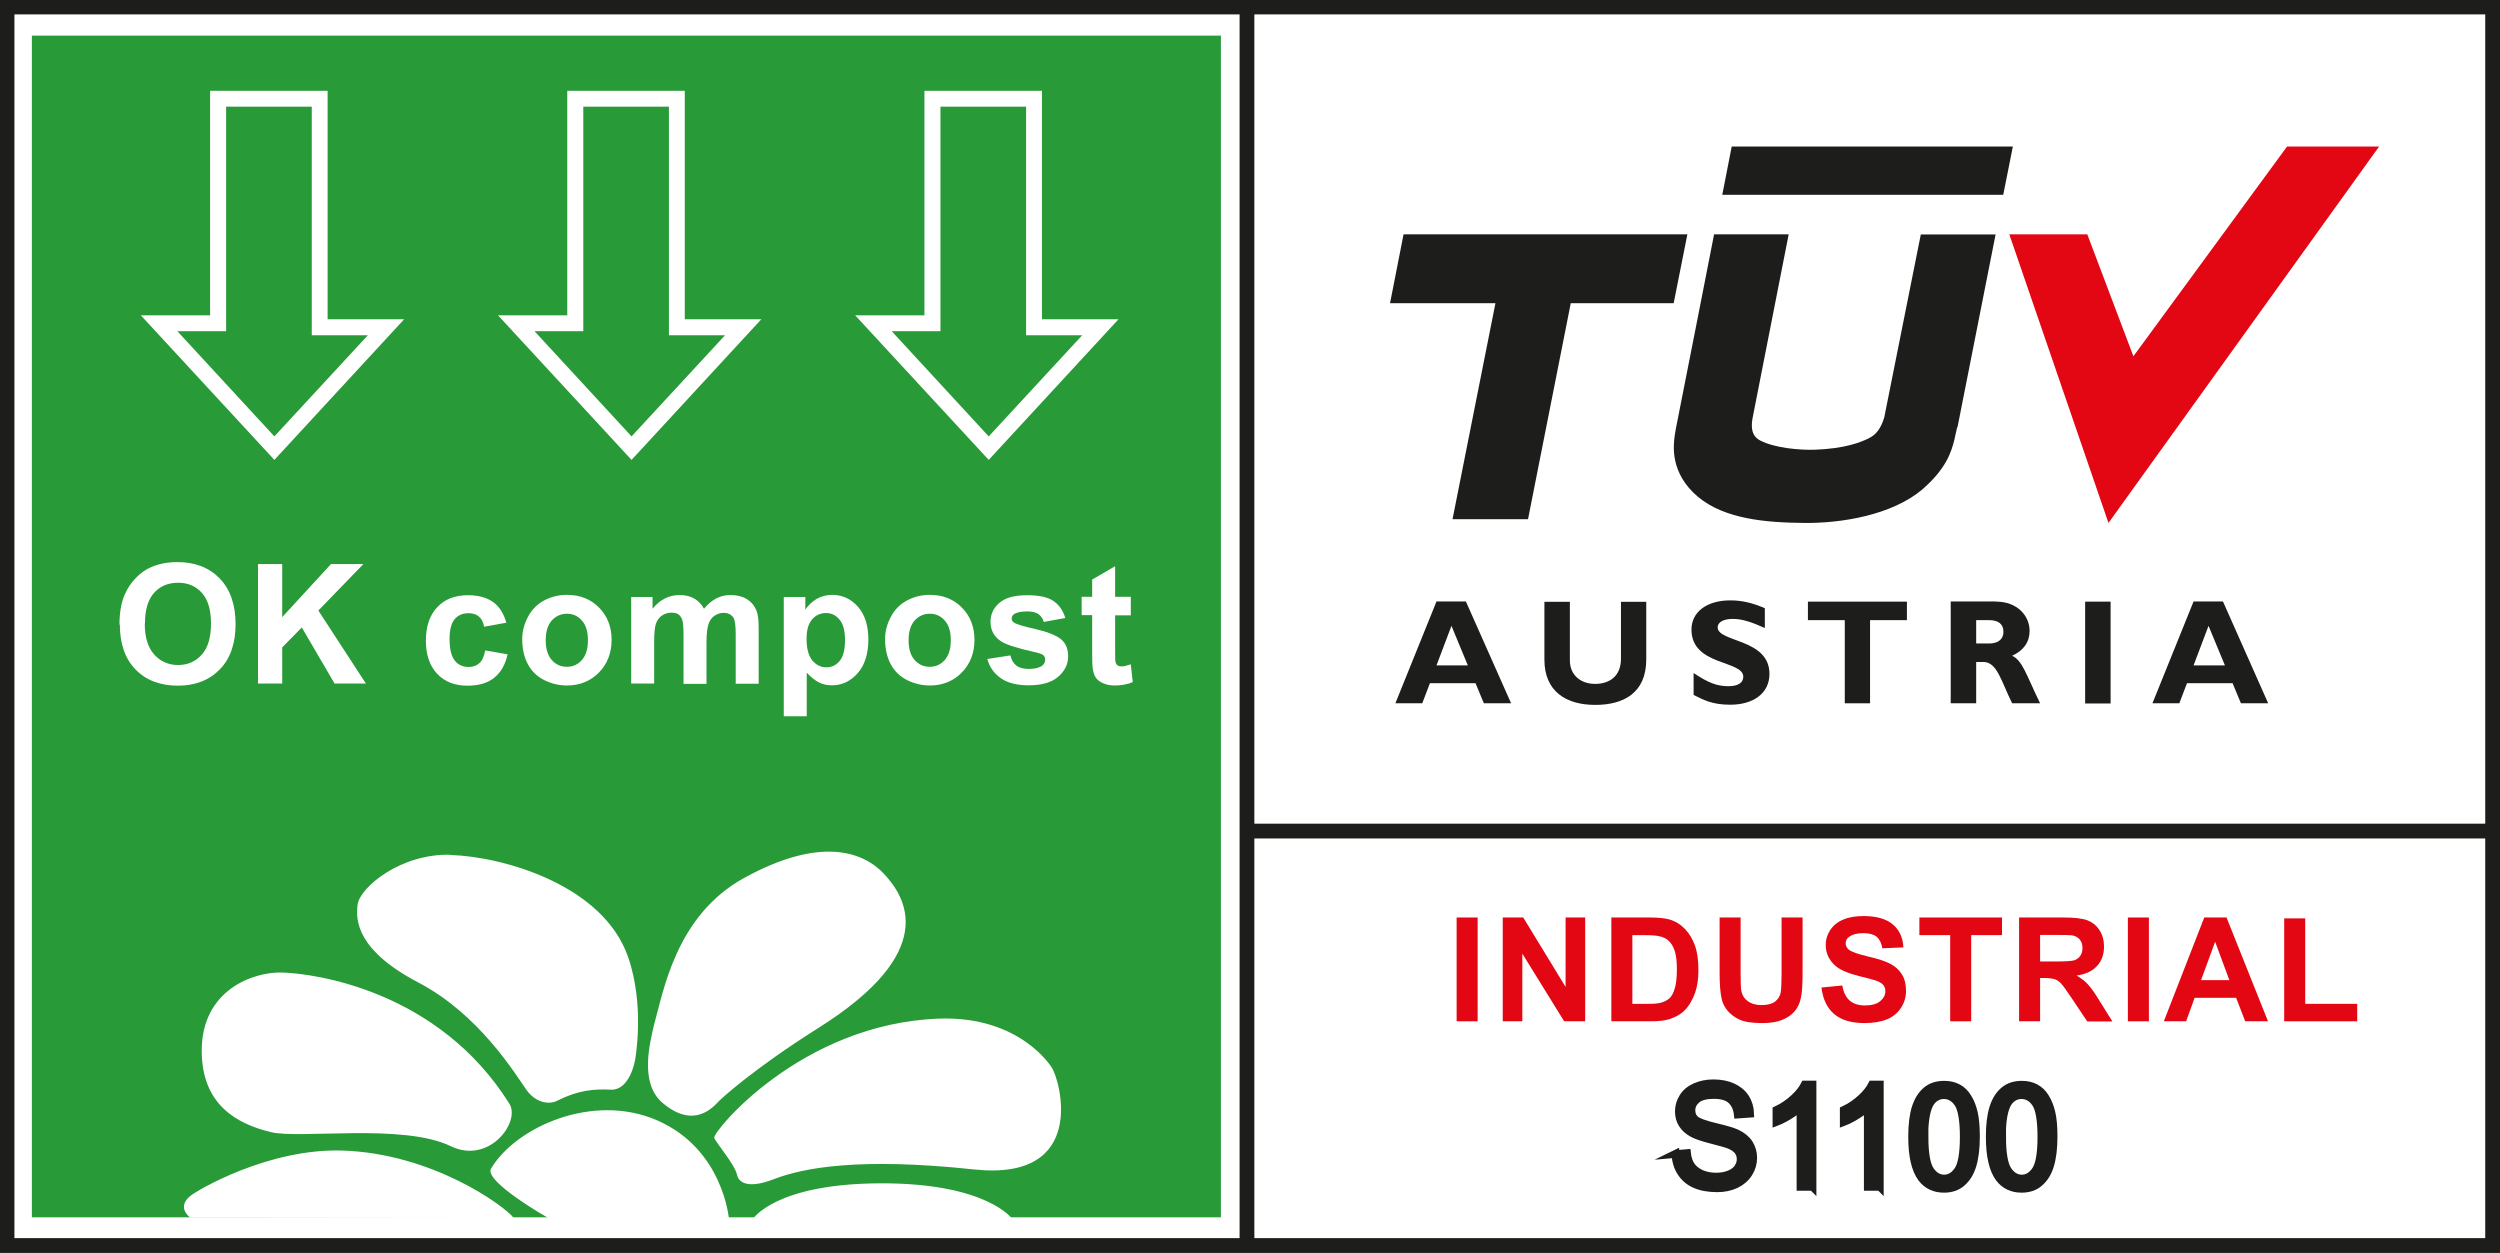 <svg xmlns="http://www.w3.org/2000/svg" id="Calque_2" data-name="Calque 2" viewBox="0 0 140.41 70.37"><defs><style>      .cls-1 {        fill: none;      }      .cls-1, .cls-2, .cls-3, .cls-4, .cls-5, .cls-6, .cls-7, .cls-8 {        stroke-width: 0px;      }      .cls-9 {        stroke: #1d1d1b;        stroke-miterlimit: 10;        stroke-width: .43px;      }      .cls-9, .cls-2, .cls-6 {        fill: #1d1d1b;      }      .cls-2, .cls-3, .cls-4 {        fill-rule: evenodd;      }      .cls-3, .cls-7 {        fill: #e30613;      }      .cls-4, .cls-8 {        fill: #fff;      }      .cls-5 {        fill: #289a38;      }    </style></defs><g id="Calque_1-2" data-name="Calque 1"><g><g><rect class="cls-8" width="140.41" height="70.37"></rect><rect class="cls-5" x="1.79" y="2" width="66.78" height="66.37"></rect><polygon class="cls-2" points="113.05 8.23 112.51 10.94 96.73 10.94 97.26 8.23 113.05 8.23"></polygon><path class="cls-2" d="m109.92,24l-.16.72c-.17.66-.44,1.6-1.82,2.79-1.69,1.41-4.5,1.89-6.64,1.86-2.15-.02-4.44-.22-5.94-1.47-1.57-1.33-1.37-2.86-1.31-3.37,0,0,.02-.17.08-.49.44-2.19,2.14-10.88,2.14-10.88h4.19s-1.95,9.92-2.04,10.38c-.08.54-.02.97.46,1.21.82.42,2.21.53,3.01.51,1.75-.06,2.63-.43,3.04-.63.44-.21.71-.56.9-1.2h0s2.05-10.26,2.05-10.26h4.2l-2.14,10.83Z"></path><polygon class="cls-2" points="94.77 13.16 78.83 13.16 78.07 17.03 83.99 17.03 81.58 29.16 85.82 29.16 88.22 17.03 94 17.03 94.77 13.16"></polygon><polygon class="cls-3" points="128.45 8.23 119.82 20.01 117.23 13.16 112.85 13.16 118.42 29.37 133.62 8.23 128.45 8.23"></polygon><path class="cls-6" d="m84.87,39.5h-1.53l-.47-1.13h-2.56l-.43,1.13h-1.51l2.31-5.72h1.65l2.54,5.72Zm-3.35-4.35l-.84,2.22h1.76l-.92-2.22Z"></path><path class="cls-6" d="m92.46,33.79v3.25c0,1.89-1.29,2.55-2.86,2.55-1.66,0-2.86-.77-2.86-2.54v-3.25h1.43v3.29c0,.82.6,1.32,1.42,1.32.76,0,1.45-.39,1.45-1.42v-3.19h1.43Z"></path><path class="cls-6" d="m99.12,35.27c-.83-.37-1.32-.51-1.81-.51s-.84.18-.84.47c0,.86,2.91.62,2.91,2.62,0,1.1-.92,1.73-2.2,1.73-1,0-1.49-.26-2.06-.55v-1.23c.82.55,1.32.74,1.95.74.54,0,.84-.19.84-.53,0-.94-2.91-.6-2.91-2.65,0-.99.86-1.64,2.18-1.64.64,0,1.22.13,1.94.44v1.11Z"></path><polygon class="cls-6" points="107.1 34.83 105.03 34.83 105.03 39.5 103.61 39.5 103.61 34.83 101.54 34.83 101.54 33.79 107.1 33.79 107.1 34.83"></polygon><path class="cls-6" d="m112.12,33.79c1.17,0,1.87.79,1.87,1.64,0,.63-.33,1.1-.98,1.4.59.29.76,1,1.57,2.67h-1.57c-.61-1.22-.84-2.32-1.61-2.32h-.41v2.32h-1.43v-5.72h2.56Zm-1.13,2.35h.75c.39,0,.78-.17.78-.66,0-.43-.28-.65-.81-.65h-.72v1.3Z"></path><rect class="cls-6" x="117.11" y="33.79" width="1.43" height="5.72"></rect><path class="cls-6" d="m127.39,39.5h-1.53l-.47-1.13h-2.56l-.43,1.13h-1.51l2.31-5.72h1.65l2.54,5.72Zm-3.35-4.35l-.84,2.22h1.76l-.92-2.22Z"></path><path class="cls-8" d="m15.41,25.83l-7.5-8.12h3.89V5.1h6.6v12.83h4.3l-7.29,7.9Zm-5.45-7.23l5.45,5.91,5.25-5.68h-3.15V5.99h-4.81v12.61h-2.74Z"></path><path class="cls-8" d="m35.47,25.83l-7.5-8.12h3.89V5.1h6.6v12.83h4.3l-7.29,7.9Zm-5.45-7.23l5.45,5.91,5.25-5.68h-3.15V5.99h-4.81v12.61h-2.74Z"></path><path class="cls-8" d="m55.53,25.83l-7.5-8.12h3.89V5.1h6.6v12.83h4.3l-7.29,7.9Zm-5.45-7.23l5.45,5.91,5.25-5.68h-3.15V5.99h-4.81v12.61h-2.74Z"></path><path class="cls-8" d="m6.71,35.08c0-.68.1-1.26.31-1.72.15-.34.36-.65.63-.92.26-.27.55-.47.87-.6.42-.18.9-.27,1.45-.27.99,0,1.78.31,2.37.92.59.61.89,1.47.89,2.56s-.29,1.93-.88,2.54c-.59.61-1.38.92-2.36.92s-1.79-.3-2.38-.91c-.59-.61-.88-1.45-.88-2.52m1.4-.05c0,.76.18,1.34.53,1.73.35.39.8.59,1.34.59s.98-.19,1.33-.58c.35-.39.52-.97.52-1.75s-.17-1.34-.51-1.72c-.34-.38-.78-.57-1.34-.57s-1.01.19-1.35.57c-.34.38-.51.96-.51,1.73"></path><polygon class="cls-8" points="14.49 38.39 14.49 31.68 15.85 31.68 15.85 34.66 18.59 31.68 20.41 31.68 17.88 34.29 20.55 38.39 18.79 38.39 16.95 35.24 15.85 36.36 15.85 38.39 14.49 38.39"></polygon><path class="cls-8" d="m28.46,34.97l-1.27.23c-.04-.25-.14-.44-.29-.57-.15-.13-.35-.19-.59-.19-.32,0-.58.11-.77.33-.19.22-.29.59-.29,1.11,0,.58.1.98.29,1.22.19.24.45.36.78.36.24,0,.44-.07.6-.21.16-.14.27-.38.33-.72l1.26.22c-.13.58-.38,1.02-.76,1.32-.37.3-.87.44-1.5.44-.71,0-1.28-.22-1.7-.67-.42-.45-.63-1.07-.63-1.86s.21-1.43.64-1.88c.42-.45,1-.67,1.72-.67.59,0,1.06.13,1.41.38.35.25.6.64.75,1.17"></path><path class="cls-8" d="m29.33,35.89c0-.43.11-.84.32-1.24.21-.4.51-.71.9-.92.39-.21.82-.32,1.29-.32.74,0,1.34.24,1.81.72.47.48.7,1.08.7,1.81s-.24,1.35-.71,1.83c-.47.48-1.07.73-1.79.73-.45,0-.87-.1-1.28-.3-.4-.2-.71-.5-.92-.89-.21-.39-.32-.86-.32-1.42m1.32.07c0,.48.11.85.34,1.11.23.26.51.38.85.38s.62-.13.84-.38c.23-.26.34-.63.34-1.12s-.11-.84-.34-1.1c-.23-.26-.51-.38-.84-.38s-.62.13-.85.38c-.23.26-.34.63-.34,1.11"></path><path class="cls-8" d="m35.46,33.53h1.19v.66c.42-.52.93-.77,1.52-.77.31,0,.58.06.81.19.23.13.42.32.56.58.21-.26.44-.45.69-.58.25-.13.51-.19.79-.19.36,0,.66.07.91.22.25.15.43.36.55.64.09.21.13.54.13,1.01v3.11h-1.29v-2.78c0-.48-.04-.79-.13-.93-.12-.18-.3-.27-.55-.27-.18,0-.35.06-.51.16-.16.11-.27.27-.34.48-.07.21-.11.55-.11,1.01v2.34h-1.29v-2.67c0-.47-.02-.78-.07-.92-.05-.14-.12-.24-.21-.31-.1-.07-.23-.1-.39-.1-.2,0-.38.05-.54.16-.16.11-.27.26-.34.46-.07.2-.1.54-.1,1v2.36h-1.29v-4.86Z"></path><path class="cls-8" d="m44.03,33.53h1.2v.71c.16-.24.37-.44.63-.6.27-.15.56-.23.88-.23.57,0,1.04.22,1.44.66.39.44.59,1.06.59,1.85s-.2,1.44-.6,1.89c-.4.45-.88.68-1.44.68-.27,0-.51-.05-.73-.16-.22-.11-.45-.29-.69-.55v2.45h-1.29v-6.71Zm1.27,2.35c0,.55.11.95.32,1.21.22.26.48.39.79.39s.55-.12.75-.36c.2-.24.3-.63.3-1.18,0-.51-.1-.89-.31-1.14-.2-.25-.46-.37-.76-.37s-.58.12-.78.36c-.21.24-.31.6-.31,1.08"></path><path class="cls-8" d="m49.71,35.89c0-.43.11-.84.32-1.24.21-.4.51-.71.9-.92.39-.21.82-.32,1.29-.32.74,0,1.34.24,1.81.72.47.48.7,1.08.7,1.81s-.24,1.35-.71,1.83c-.47.48-1.07.73-1.79.73-.45,0-.87-.1-1.28-.3-.4-.2-.71-.5-.92-.89-.21-.39-.32-.86-.32-1.42m1.32.07c0,.48.11.85.34,1.11.23.26.51.38.85.38s.62-.13.84-.38c.23-.26.34-.63.34-1.12s-.11-.84-.34-1.1c-.23-.26-.51-.38-.84-.38s-.62.13-.85.38c-.23.26-.34.63-.34,1.11"></path><path class="cls-8" d="m55.46,37.01l1.29-.2c.05.25.17.44.33.57.17.13.4.19.7.19.33,0,.58-.06.75-.18.11-.09.17-.2.17-.34,0-.1-.03-.18-.09-.24-.06-.06-.21-.12-.43-.17-1.04-.23-1.7-.44-1.97-.63-.39-.26-.58-.63-.58-1.09,0-.42.17-.78.5-1.06.33-.29.85-.43,1.55-.43s1.16.11,1.48.32c.32.22.55.54.67.96l-1.21.22c-.05-.19-.15-.33-.3-.44-.15-.1-.35-.15-.62-.15-.34,0-.58.05-.73.14-.1.07-.15.15-.15.26,0,.09.04.17.13.23.12.08.52.21,1.2.36.69.16,1.16.35,1.44.57.27.23.4.55.4.96,0,.45-.19.83-.56,1.15-.37.32-.92.48-1.65.48-.66,0-1.19-.13-1.57-.4-.39-.27-.64-.63-.76-1.09"></path><path class="cls-8" d="m63.51,33.53v1.03h-.88v1.96c0,.4,0,.63.03.69.02.07.05.12.11.16.06.04.13.06.22.06.12,0,.29-.04.52-.12l.11,1c-.3.13-.64.19-1.02.19-.23,0-.44-.04-.63-.12-.19-.08-.32-.18-.41-.3-.09-.12-.15-.29-.18-.5-.03-.15-.04-.45-.04-.91v-2.12h-.59v-1.03h.59v-.97l1.29-.75v1.72h.88Z"></path><path class="cls-4" d="m42.3,68.46h14.55s-1.4-2.02-7.4-2c-5.92.02-7.16,2-7.16,2m-2.17-4.57c-.09-.32,4.86-6.4,12.62-6.68,4.59-.16,6.33,2.75,6.33,2.75.47.69,2.07,6.41-4.37,5.72-6.45-.69-9.58-.09-11.22.54-1.64.64-2.02.07-2.08-.22-.12-.6-1.22-1.85-1.29-2.11m-29.42,4.5s-.81-.57,0-1.22c.41-.34,4.4-2.68,8.54-2.55,5.04.16,9.07,3.08,9.63,3.79l-18.17-.02Zm4.5-4.81c-1.86-.46-3.86-1.51-3.86-4.57,0-3.41,2.89-4.43,4.5-4.39,1.86.05,8.81,1.02,12.78,7.37.64,1.02-1.13,3.42-3.28,2.39-2.7-1.31-8.48-.39-10.14-.8m15.66,4.88h10.09s-.31-3.92-4.04-5.54c-3.59-1.56-7.91.36-9.32,2.71-.43.72,3.28,2.82,3.28,2.82m-5.53-20.43c2.94.1,8.52,1.67,9.94,5.71.97,2.77.4,5.8.4,5.8,0,0-.28,1.73-1.38,1.67-.9-.05-1.83.03-2.99.62-.49.25-1.25.09-1.74-.62-.63-.89-2.64-4.22-6.05-6.01-3.42-1.79-3.56-3.45-3.42-4.41.15-.96,2.45-2.87,5.24-2.77m11.4,9.56c.52-1.8,1.19-6.14,5.08-8.27,4.23-2.32,6.65-1.5,7.85-.21,1.2,1.29,3.15,4.34-3.69,8.64-3.82,2.41-5.56,4.08-5.56,4.08-.37.39-1.43,1.62-3.19.14-1.33-1.12-.71-3.39-.49-4.38"></path><rect class="cls-1" width="140.41" height="70.37"></rect><path class="cls-6" d="m70.45,47.09h69.13v22.45h-69.13v-22.45ZM.81.81h68.81v68.73H.81V.81Zm69.64,0h69.13v45.45h-69.13V.81ZM0,70.37h140.41V0H0v70.37Z"></path></g><rect class="cls-7" x="81.81" y="51.53" width="1.18" height="5.83"></rect><polygon class="cls-7" points="84.4 57.36 84.4 51.53 85.55 51.53 87.93 55.43 87.93 51.53 89.03 51.53 89.03 57.36 87.85 57.36 85.5 53.56 85.5 57.36 84.4 57.36"></polygon><path class="cls-7" d="m90.5,51.53h2.15c.48,0,.85.04,1.11.11.34.1.63.28.88.54.24.26.43.57.56.94.13.37.19.83.19,1.38,0,.48-.06.89-.18,1.24-.15.42-.35.77-.62,1.03-.2.2-.48.35-.83.47-.26.08-.61.12-1.04.12h-2.22v-5.83Zm1.18.99v3.86h.88c.33,0,.57-.02.71-.06.19-.05.35-.13.48-.24.13-.11.23-.3.31-.56.08-.26.12-.62.12-1.07s-.04-.8-.12-1.04c-.08-.24-.19-.43-.33-.56-.14-.14-.33-.23-.55-.27-.16-.04-.49-.06-.97-.06h-.53Z"></path><path class="cls-7" d="m96.58,51.53h1.18v3.16c0,.5.01.83.04.97.05.24.17.43.36.57.19.14.45.22.78.22s.59-.07.76-.2c.17-.14.27-.3.31-.5.03-.2.05-.53.05-.99v-3.23h1.18v3.06c0,.7-.03,1.19-.1,1.48-.06.29-.18.53-.35.73-.17.2-.4.36-.69.48-.29.12-.66.18-1.12.18-.56,0-.98-.06-1.27-.19-.29-.13-.51-.3-.68-.5-.17-.21-.28-.42-.33-.65-.08-.33-.12-.83-.12-1.48v-3.11Z"></path><path class="cls-7" d="m102.33,55.46l1.14-.11c.07.39.21.67.42.85.21.18.5.27.85.27.38,0,.67-.08.86-.24.19-.16.29-.35.29-.56,0-.14-.04-.26-.12-.35-.08-.1-.22-.18-.42-.25-.14-.05-.45-.13-.94-.25-.63-.16-1.07-.35-1.33-.58-.36-.32-.54-.71-.54-1.17,0-.3.08-.57.25-.83.17-.26.41-.46.73-.59.32-.14.7-.2,1.15-.2.73,0,1.28.16,1.65.48.37.32.56.75.58,1.28l-1.18.05c-.05-.3-.16-.51-.32-.65-.17-.13-.41-.2-.75-.2s-.61.07-.8.21c-.13.09-.19.21-.19.36,0,.14.06.26.17.35.15.13.51.25,1.08.39.57.13,1,.27,1.27.42.27.14.49.34.64.59.16.25.23.56.23.93,0,.33-.09.65-.28.94s-.45.51-.79.65c-.34.14-.76.21-1.27.21-.74,0-1.3-.17-1.7-.51-.4-.34-.63-.84-.71-1.49"></path><polygon class="cls-7" points="109.53 57.36 109.53 52.52 107.8 52.52 107.8 51.53 112.44 51.53 112.44 52.52 110.71 52.52 110.71 57.36 109.53 57.36"></polygon><path class="cls-7" d="m113.4,57.36v-5.83h2.48c.62,0,1.07.05,1.36.16.28.11.51.29.68.56.17.27.25.57.25.92,0,.44-.13.8-.39,1.08-.26.29-.64.47-1.15.54.25.15.47.31.63.49.17.18.39.49.67.95l.71,1.14h-1.41l-.85-1.27c-.3-.45-.51-.74-.62-.86-.11-.12-.23-.2-.35-.24-.12-.04-.32-.07-.59-.07h-.24v2.43h-1.18Zm1.18-3.36h.87c.56,0,.92-.02,1.06-.07.14-.05.25-.13.33-.25.08-.12.12-.26.12-.44,0-.2-.05-.35-.16-.48-.11-.12-.25-.2-.44-.23-.09-.01-.38-.02-.86-.02h-.92v1.48Z"></path><rect class="cls-7" x="119.51" y="51.53" width="1.18" height="5.83"></rect><path class="cls-7" d="m127.38,57.36h-1.28l-.51-1.32h-2.33l-.48,1.32h-1.25l2.27-5.83h1.25l2.33,5.83Zm-2.17-2.31l-.8-2.16-.79,2.16h1.59Z"></path><polygon class="cls-7" points="128.29 57.36 128.29 51.58 129.47 51.58 129.47 56.38 132.39 56.38 132.39 57.36 128.29 57.36"></polygon><g><path class="cls-9" d="m94.06,64.82l.69-.06c.03.29.11.52.23.7.12.18.3.33.55.45.25.11.53.17.85.17.28,0,.52-.04.74-.13s.37-.2.48-.35c.1-.15.16-.31.16-.49s-.05-.34-.15-.47c-.1-.13-.27-.25-.5-.34-.15-.06-.48-.15-.98-.28-.51-.13-.86-.25-1.06-.36-.26-.14-.46-.32-.59-.53s-.19-.45-.19-.71c0-.29.08-.56.24-.81.16-.25.39-.44.69-.57.3-.13.64-.2,1.01-.2.41,0,.77.07,1.08.21.31.14.55.34.72.6s.26.57.27.9l-.7.05c-.04-.36-.17-.63-.38-.82s-.54-.28-.96-.28-.76.08-.96.25c-.2.17-.3.37-.3.61,0,.21.07.38.21.51.14.13.51.27,1.1.41.59.14,1,.26,1.22.36.32.15.56.35.71.58.15.24.23.51.23.81s-.08.59-.25.86c-.17.27-.41.48-.72.63-.32.15-.67.22-1.06.22-.5,0-.92-.08-1.25-.23-.34-.15-.6-.38-.79-.68-.19-.3-.29-.65-.3-1.03Z"></path><path class="cls-9" d="m101.8,66.66h-.68v-4.48c-.16.16-.38.32-.64.48s-.5.28-.71.36v-.68c.38-.18.71-.41.99-.67s.48-.52.6-.76h.44v5.75Z"></path><path class="cls-9" d="m105.58,66.66h-.68v-4.48c-.16.16-.38.32-.64.48s-.5.28-.71.36v-.68c.38-.18.71-.41.99-.67s.48-.52.6-.76h.44v5.75Z"></path><path class="cls-9" d="m107.39,63.84c0-.68.07-1.22.2-1.63.13-.41.33-.73.6-.96.26-.22.6-.33,1-.33.3,0,.56.06.78.18.22.12.41.3.55.54.15.23.26.52.34.85.08.33.12.79.12,1.35,0,.67-.07,1.21-.2,1.63s-.33.73-.6.96c-.26.23-.6.34-1,.34-.53,0-.95-.2-1.25-.59-.36-.48-.54-1.25-.54-2.33Zm.7,0c0,.94.11,1.56.32,1.88.21.31.47.47.78.47s.57-.16.78-.47.32-.94.32-1.87-.11-1.57-.32-1.88-.48-.46-.79-.46-.56.14-.75.41c-.23.35-.35.99-.35,1.93Z"></path><path class="cls-9" d="m111.75,63.84c0-.68.07-1.22.2-1.63.13-.41.33-.73.6-.96.26-.22.6-.33,1-.33.3,0,.56.06.78.18.22.12.41.3.55.54.15.23.26.52.34.85.08.33.12.79.12,1.35,0,.67-.07,1.21-.2,1.63s-.33.73-.6.96c-.26.23-.6.34-1,.34-.53,0-.95-.2-1.25-.59-.36-.48-.54-1.25-.54-2.33Zm.7,0c0,.94.11,1.56.32,1.88.21.31.47.47.78.47s.57-.16.78-.47.32-.94.32-1.87-.11-1.57-.32-1.88-.48-.46-.79-.46-.56.14-.75.41c-.23.35-.35.99-.35,1.93Z"></path></g></g></g></svg>